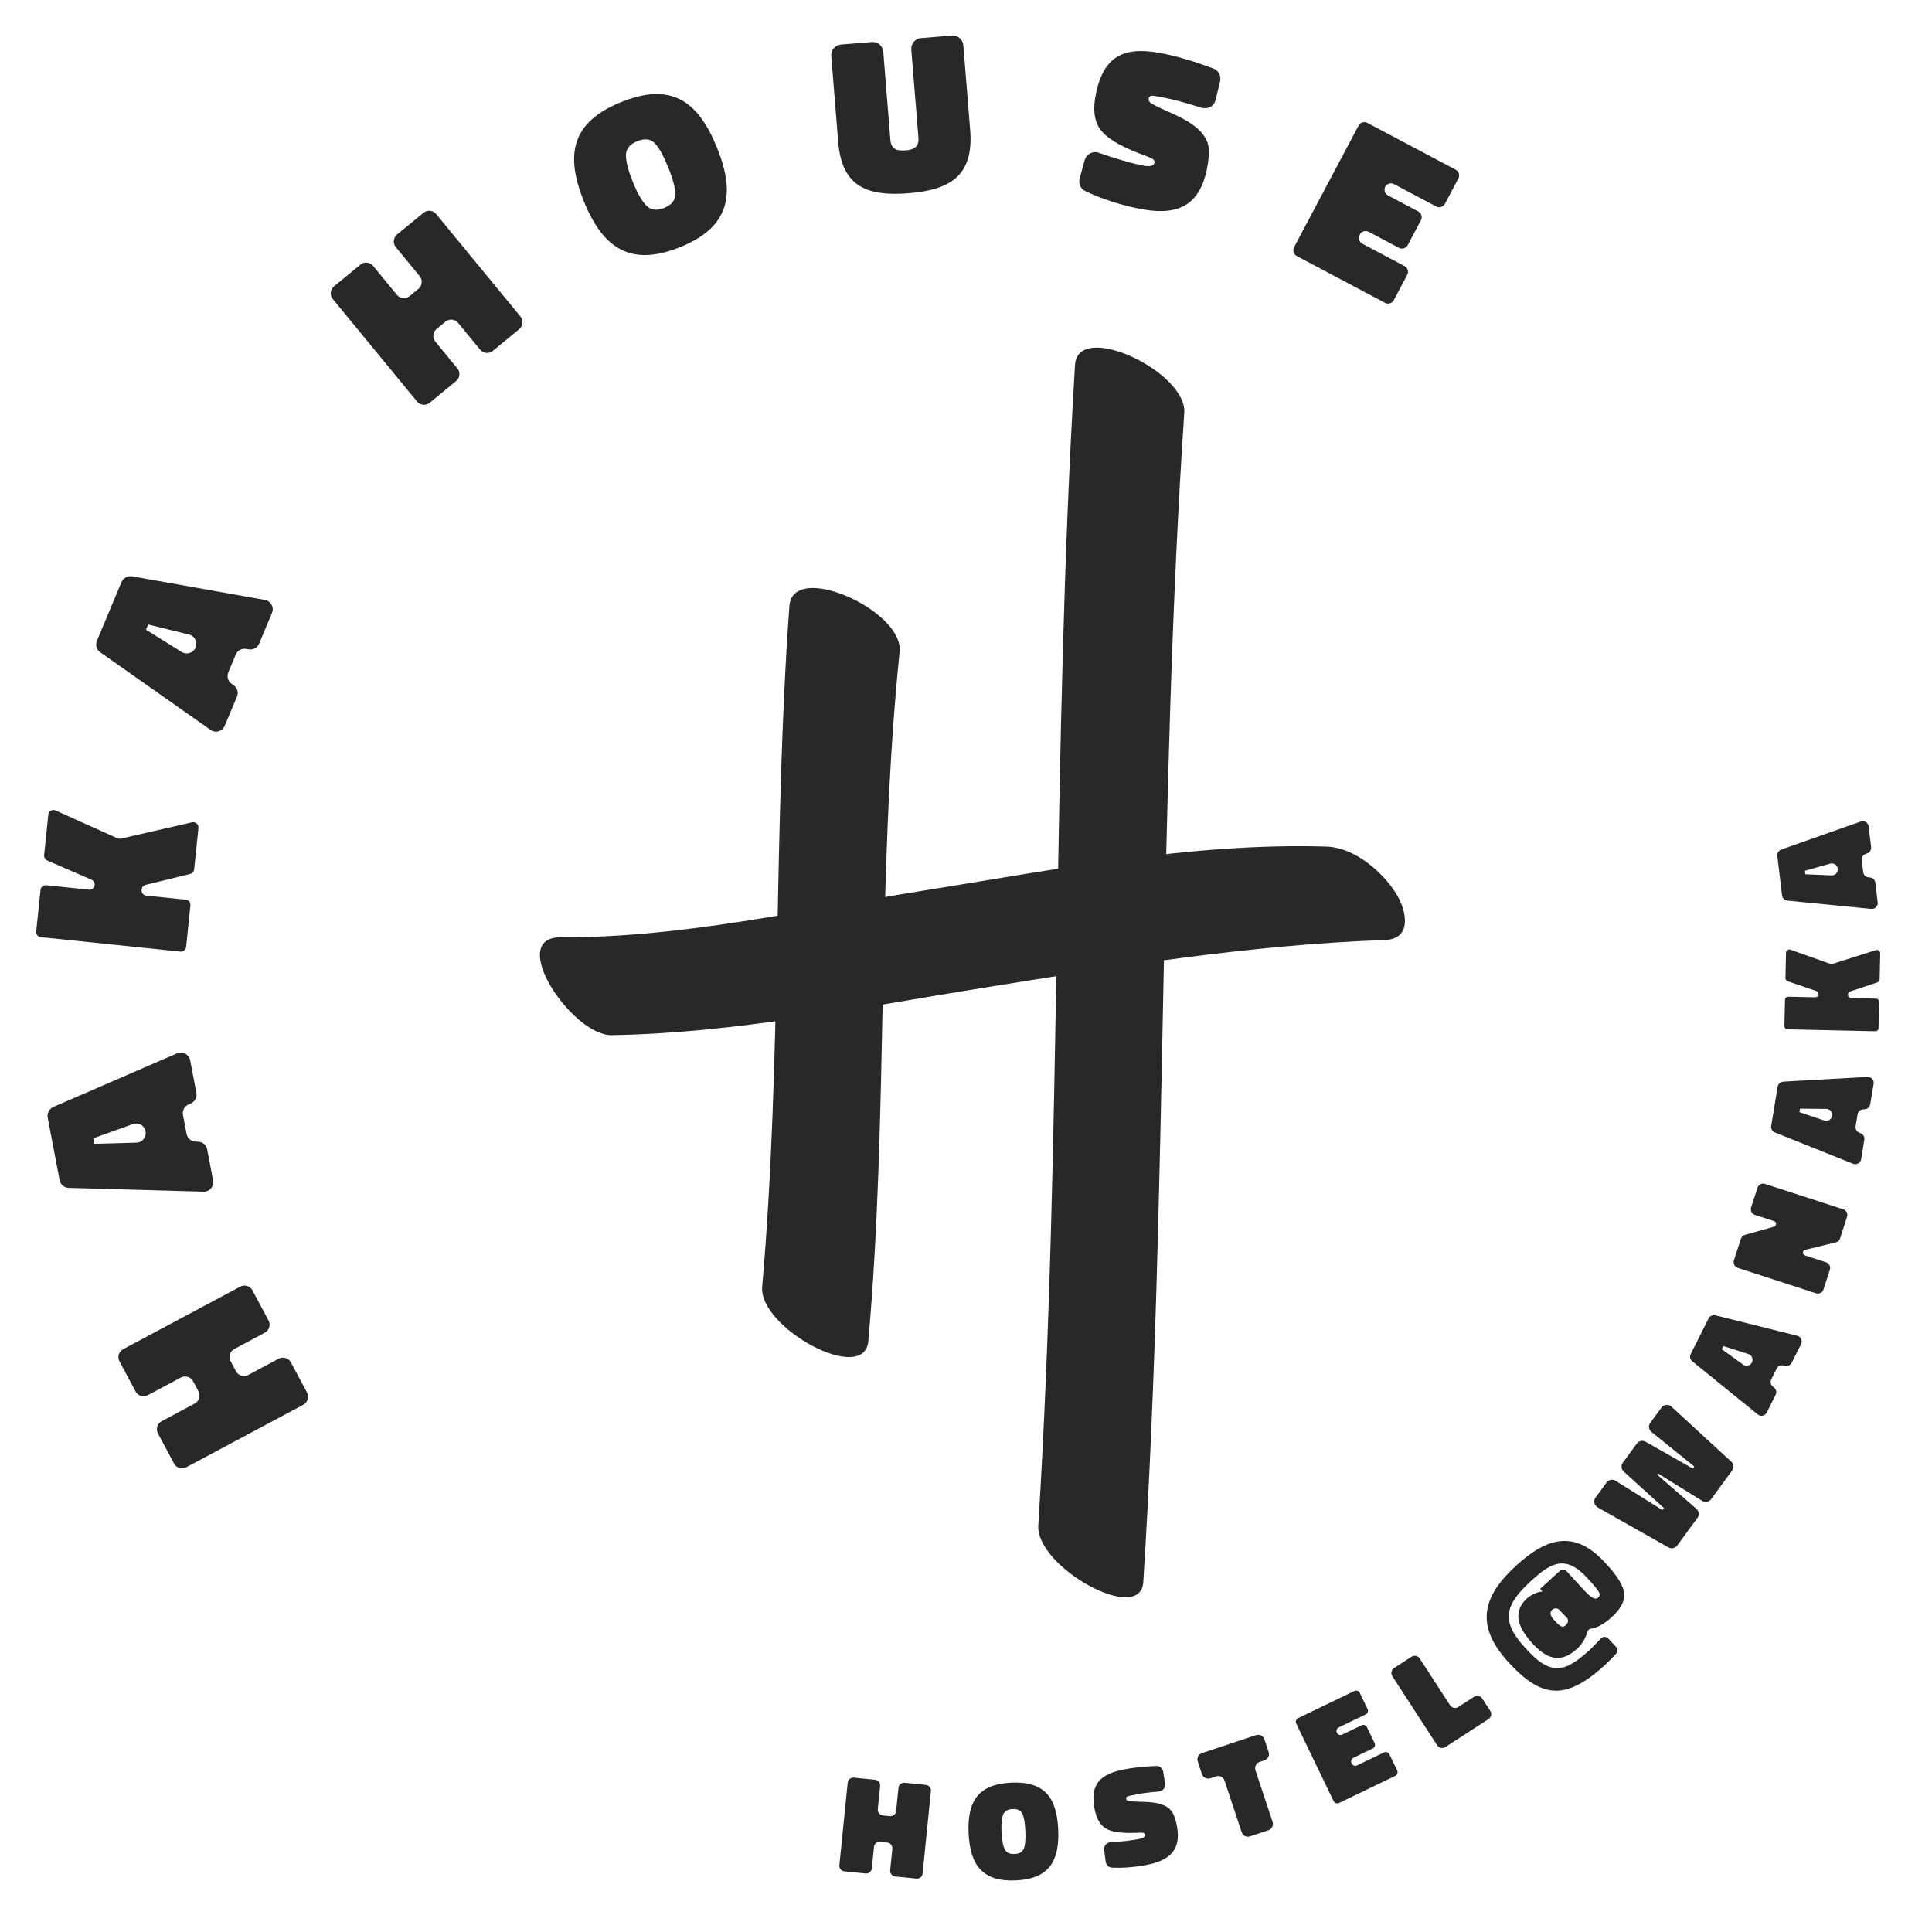 <svg xmlns="http://www.w3.org/2000/svg" id="a" data-name="Layer 1" width="107.742mm" height="107.742mm" viewBox="0 0 305.411 305.409"><g><path d="m37.035,213.252c-.689.369-.953,1.235-.584,1.925l.854,1.601c.368.69,1.234.953,1.925.585l4.831-2.581c.69-.368,1.557-.105,1.925.585l2.547,4.769c.369.69.105,1.557-.585,1.926l-18.509,9.885c-.69.368-1.557.105-1.926-.585l-2.546-4.769c-.369-.69-.105-1.557.584-1.925l5.239-2.798c.69-.369.953-1.235.585-1.926l-.854-1.6c-.368-.69-1.235-.953-1.925-.585l-5.239,2.798c-.69.369-1.557.105-1.925-.584l-2.547-4.769c-.369-.69-.105-1.557.585-1.926l18.509-9.885c.69-.368,1.557-.105,1.926.585l2.546,4.769c.369.69.105,1.557-.584,1.925l-4.832,2.58Z" fill="#282828"></path><path d="m10.854,187.779c-.69-.013-1.293-.513-1.427-1.212l-1.887-9.884c-.133-.699.242-1.386.873-1.688l19.559-8.477c.903-.39,1.909.143,2.09,1.086l.986,5.169c.127.664-.214,1.344-.844,1.646l-.435.191c-.63.302-.971.981-.844,1.646l.566,2.969c.141.733.742,1.233,1.468,1.24l.328.01c.725.007,1.327.507,1.46,1.205l.94,4.925c.181.943-.56,1.809-1.508,1.772l-21.327-.599Zm4.063-6.966l6.662-.186c.935-.034,1.604-.886,1.431-1.794-.173-.908-1.109-1.453-1.991-1.14l-6.269,2.246.167.873Z" fill="#282828"></path><path d="m29.374,142.225c.46.048.777.438.729.898l-.681,6.578c-.048.46-.438.777-.898.729l-22.07-2.285c-.46-.048-.777-.438-.729-.897l.682-6.579c.047-.46.438-.776.897-.729l6.756.7c.46.047.85-.27.897-.729.037-.354-.178-.697-.485-.837l-7.013-3.05c-.308-.139-.522-.482-.485-.837l.663-6.401c.059-.566.629-.9,1.142-.669l9.803,4.411c.138.051.351.072.495.052l11.278-2.586c.55-.122,1.075.326,1.017.892l-.678,6.543c-.037.354-.278.615-.611.724l-7.079,1.733c-.333.109-.574.37-.611.724l-.007.07c-.048.46.27.851.729.898l6.26.647Z" fill="#282828"></path><path d="m15.836,103.104c-.568-.392-.794-1.142-.52-1.798l3.887-9.284c.274-.656.968-1.021,1.659-.925l20.991,3.736c.968.174,1.514,1.173,1.143,2.059l-2.032,4.855c-.261.624-.921,1.003-1.613.906l-.468-.08c-.691-.098-1.352.282-1.612.905l-1.168,2.788c-.288.689-.062,1.439.539,1.846l.268.188c.602.406.827,1.156.553,1.812l-1.937,4.626c-.371.886-1.466,1.198-2.236.645l-17.453-12.28Zm7.236-3.563l5.657,3.525c.799.488,1.827.147,2.185-.705.357-.854-.123-1.825-1.03-2.051l-6.468-1.59-.344.82Z" fill="#282828"></path><path d="m72.42,51.045c-.497-.604-1.397-.692-2.002-.195l-1.4,1.151c-.604.497-.692,1.397-.195,2.002l3.478,4.229c.497.604.409,1.506-.195,2.002l-4.175,3.433c-.604.497-1.506.409-2.002-.195l-13.324-16.204c-.497-.604-.409-1.506.195-2.002l4.175-3.434c.604-.496,1.505-.408,2.002.195l3.771,4.587c.497.604,1.397.692,2.002.195l1.4-1.151c.604-.497.692-1.397.195-2.002l-3.771-4.587c-.496-.604-.408-1.505.195-2.002l4.175-3.433c.604-.497,1.506-.409,2.002.195l13.324,16.205c.497.604.409,1.505-.195,2.002l-4.175,3.433c-.604.497-1.505.409-2.002-.195l-3.478-4.229Z" fill="#282828"></path><path d="m107.502,39.069c-7.782,3.144-12.19.207-15.201-7.245-3.011-7.453-1.919-12.535,5.896-15.692,7.848-3.17,12.131-.259,15.154,7.227,2.997,7.419,1.932,12.567-5.85,15.711Zm-5.286-6.533c.695.678,1.627.8,2.781.334,1.121-.453,1.72-1.155,1.749-2.126.03-.971-.352-2.39-1.124-4.302-.759-1.88-1.47-3.165-2.166-3.843-.649-.658-1.567-.748-2.722-.281-1.154.466-1.753,1.168-1.782,2.139s.318,2.403,1.078,4.282c.759,1.88,1.49,3.119,2.186,3.797Z" fill="#282828"></path><path d="m137.83,6.646c.922-.074,1.726.609,1.8,1.531l1.119,13.896c.122,1.523,1.002,1.81,2.384,1.698,1.383-.111,2.169-.531,2.047-2.056l-1.119-13.895c-.074-.922.61-1.726,1.532-1.8l4.892-.395c.922-.073,1.726.61,1.8,1.532l1.082,13.435c.57,7.089-3.06,9.415-9.688,9.948-6.593.53-10.604-1.002-11.179-8.126l-1.093-13.576c-.074-.922.61-1.726,1.567-1.803l4.856-.391Z" fill="#282828"></path><path d="m192.141,15.839c-.255,1.037-1.207,1.417-2.182,1.212-2.314-.743-4.066-1.222-5.284-1.479-1.496-.315-2.373-.464-2.631-.446-.266.054-.407.205-.458.449-.052.243.043.481.292.679.249.198,1.067.625,2.463,1.247,2.492,1.106,6.456,2.815,6.736,5.963.067.887-.028,2.029-.322,3.421-1.291,6.123-5.236,7.253-10.907,6.057-2.783-.587-5.682-1.489-8.256-2.723-.764-.343-1.131-1.184-.928-1.977l.806-2.955c.253-.855,1.13-1.396,2-1.213,2.876,1.006,5.171,1.672,7.05,2.068,1.217.257,1.867.104,1.978-.419.051-.243-.051-.446-.308-.609-.256-.163-.992-.464-2.173-.895-3.126-1.205-5.184-2.475-6.104-3.795-.955-1.328-1.18-3.192-.658-5.663,1.351-6.401,4.926-7.5,10.944-6.23,2.191.463,4.757,1.222,7.618,2.298l.035.007c.771.309,1.208,1.164,1.032,1.999l-.743,3.004Z" fill="#282828"></path><path d="m214.781,19.821c.25-.472.875-.663,1.378-.396l13.981,7.414c.471.25.662.875.413,1.347l-2.133,4.021c-.267.503-.892.694-1.363.444l-6.692-3.549c-.502-.267-1.127-.075-1.377.396-.267.503-.075,1.128.428,1.395l4.807,2.549c.472.25.663.875.413,1.347l-2.1,3.958c-.267.503-.892.695-1.362.445l-4.808-2.55c-.502-.267-1.127-.074-1.377.396l-.051.095c-.267.502-.074,1.127.429,1.394l6.691,3.55c.472.25.663.875.413,1.346l-2.133,4.021c-.267.503-.892.694-1.362.444l-13.981-7.414c-.503-.267-.694-.892-.428-1.395l10.214-19.259Z" fill="#282828"></path></g><g><path d="m141.06,292.253c.05-.486-.309-.924-.795-.974l-1.128-.113c-.486-.049-.924.309-.974.795l-.343,3.405c-.049.486-.487.845-.974.795l-3.36-.338c-.486-.05-.845-.487-.796-.974l1.314-13.045c.05-.486.487-.845.974-.796l3.361.339c.486.049.844.487.795.974l-.372,3.692c-.049.486.309.925.795.974l1.128.113c.486.049.925-.309.974-.795l.372-3.692c.049-.486.487-.845.974-.795l3.36.338c.486.049.845.487.796.974l-1.314,13.045c-.05.486-.487.845-.974.796l-3.361-.339c-.486-.049-.844-.487-.795-.974l.343-3.405Z" fill="#282828"></path><path d="m160.586,297.255c-5.24.244-7.232-2.399-7.467-7.417s1.46-7.789,6.722-8.035c5.284-.246,7.208,2.355,7.443,7.396.233,4.995-1.459,7.812-6.698,8.057Zm-1.767-4.946c.27.544.794.809,1.571.771.755-.035,1.253-.325,1.471-.892.219-.566.287-1.481.227-2.77-.059-1.266-.212-2.171-.482-2.714-.247-.522-.77-.766-1.547-.729-.777.037-1.275.327-1.494.894-.218.566-.309,1.482-.249,2.748.059,1.266.233,2.147.504,2.691Z" fill="#282828"></path><path d="m184.178,281.974c.104.659-.354,1.108-.965,1.226-1.514.132-2.64.279-3.404.426-.938.18-1.48.306-1.625.379-.141.095-.185.217-.155.369.028.153.142.268.333.321s.767.103,1.721.123c1.705.036,4.403.062,5.326,1.81.254.495.475,1.177.642,2.051.736,3.843-1.266,5.448-4.824,6.13-1.747.334-3.637.515-5.419.426-.523-.013-.938-.408-1.013-.915l-.251-1.898c-.061-.555.314-1.079.86-1.184,1.902-.115,3.386-.286,4.565-.512.764-.146,1.102-.392,1.039-.72-.029-.152-.138-.245-.325-.277-.187-.032-.685-.027-1.469.01-2.094.062-3.588-.173-4.438-.712-.872-.535-1.452-1.556-1.749-3.105-.77-4.019,1.026-5.517,4.804-6.239,1.376-.264,3.038-.446,4.948-.518l.022-.005c.519-.009.978.379,1.078.903l.298,1.912Z" fill="#282828"></path><path d="m189.343,278.473c-.188-.569.107-1.159.677-1.349l8.54-2.836c.549-.183,1.139.113,1.327.683l.658,1.982c.183.548-.113,1.139-.661,1.32l-.76.252c-.548.183-.844.772-.654,1.342l2.703,8.14c.182.548-.113,1.138-.662,1.32l-2.91.967c-.548.182-1.138-.114-1.32-.662l-2.703-8.14c-.189-.569-.779-.865-1.327-.684l-.907.302c-.569.188-1.159-.107-1.341-.655l-.659-1.982Z" fill="#282828"></path><path d="m204.898,272.442c-.145-.3-.01-.686.311-.841l8.908-4.298c.301-.145.687-.01.831.29l1.236,2.562c.154.32.021.706-.28.852l-4.264,2.057c-.32.155-.455.541-.311.841.154.32.54.455.86.301l3.063-1.478c.3-.146.686-.011.831.29l1.217,2.522c.154.32.02.706-.28.851l-3.063,1.478c-.32.155-.455.541-.31.841l.028.061c.155.32.541.455.861.3l4.264-2.057c.301-.146.687-.011.831.29l1.236,2.562c.154.32.02.706-.28.851l-8.909,4.298c-.32.155-.706.021-.86-.3l-5.921-12.272Z" fill="#282828"></path><path d="m228.484,276.178c-.429.278-1.014.154-1.292-.275l-7.091-10.927c-.277-.429-.153-1.013.275-1.291l2.76-1.791c.429-.278,1.013-.153,1.291.275l4.804,7.402c.278.429.863.554,1.292.275l2.498-1.622c.429-.278,1.014-.153,1.292.275l1.271,1.958c.278.429.153,1.013-.275,1.291l-6.824,4.429Z" fill="#282828"></path><path d="m254.037,247.351c1.723,1.889,2.629,3.409,2.717,4.593.087,1.185-.567,2.413-1.963,3.687-1.165,1.064-2.247,1.66-3.214,1.82-.174.008-.335.095-.449.199-.115.105-.199.212-.221.353-.284,1.041-.828,1.929-1.6,2.633-2.676,2.442-4.854,1.572-7.103-.891-1.963-2.151-3.354-4.764-.81-7.086.46-.42,1.444-.957,2.077-1.022l.364-.062-.375-.411,3.087-2.816c.328-.3.831-.277,1.131.052l2.337,2.561c.795.87,1.368,1.4,1.722,1.59.368.205.667.203.913-.021.247-.225.291-.506.117-.829-.158-.337-.649-.942-1.474-1.845l-.27-.296c-3.477-3.809-5.717-2.637-8.919.285-4.104,3.746-4.991,6.271-1.109,10.522,1.798,1.971,3.976,4.226,6.803,2.97.947-.413,2.167-1.285,3.628-2.619l1.652-1.718c.33-.331.832-.309,1.133-.012l1.261,1.348c.286.281.279.769.014,1.07-.744.801-1.339,1.402-1.766,1.792-6.223,5.679-10.028,5.301-15.303-.479-5.35-5.861-3.976-10.456,1.263-15.235,4.893-4.466,9.261-5.714,14.101-.41l.255.278Zm-7.242,9.739c.247.105.47.053.683-.142.082-.075.166-.182.249-.288.234-.304.176-.731-.11-1.012s-.603-.594-.962-.988l-.15-.164c-.284-.312-.787-.335-1.115-.035-.657.6-.027,1.289.422,1.781.435.477.752.759.984.848Z" fill="#282828"></path><path d="m252.549,238.281c-.542-.314-.701-1.037-.333-1.539l1.761-2.402c.328-.448.932-.558,1.406-.265l7.409,4.63.236-.322-6.359-5.763c-.391-.368-.451-.964-.122-1.412l2.207-3.012c.315-.431.9-.553,1.37-.291l7.477,4.238.236-.323-6.774-5.459c-.435-.347-.518-.986-.188-1.435l1.773-2.42c.367-.502,1.104-.568,1.567-.146l9.469,8.702c.403.351.45.964.136,1.394l-3.312,4.519c-.328.448-.944.575-1.419.282l-6.979-4.314-.149.166,6.209,5.403c.422.365.5.973.172,1.421l-3.219,4.393c-.315.431-.901.553-1.371.291l-11.202-6.335Z" fill="#282828"></path><path d="m267.514,215.196c-.338-.269-.446-.746-.247-1.144l2.819-5.622c.199-.397.646-.596,1.074-.506l12.928,3.227c.596.149.894.796.624,1.333l-1.475,2.939c-.189.378-.617.586-1.044.496l-.288-.07c-.428-.09-.855.118-1.045.496l-.847,1.688c-.209.417-.101.895.257,1.174l.159.129c.357.278.466.756.267,1.153l-1.404,2.801c-.27.537-.965.686-1.422.307l-10.356-8.401Zm4.664-1.913l3.376,2.439c.477.339,1.133.171,1.392-.346.26-.517.002-1.144-.555-1.323l-3.964-1.267-.249.496Z" fill="#282828"></path><path d="m274.694,200.42c-.486-.158-.758-.689-.6-1.176l1.112-3.424c.104-.316.368-.558.67-.623l4.551-1.278c.154-.044.266-.171.307-.298.076-.232-.024-.499-.278-.581l-3.043-.989c-.486-.157-.757-.689-.6-1.176l1.017-3.128c.158-.485.69-.757,1.176-.599l12.385,4.023c.485.158.757.69.599,1.176l-1.112,3.424c-.109.338-.375.579-.719.631l-4.798,1.175c-.175.037-.28.143-.328.291-.075.232.025.499.3.588l3.339,1.085c.486.158.758.689.6,1.176l-1.017,3.128c-.157.486-.689.757-1.176.599l-12.384-4.023Z" fill="#282828"></path><path d="m280.561,179.013c-.402-.157-.647-.581-.574-1.02l1.027-6.205c.072-.438.441-.761.876-.801l13.303-.748c.614-.034,1.09.496.991,1.088l-.537,3.245c-.069.416-.416.742-.851.782l-.296.019c-.435.041-.781.366-.851.783l-.309,1.863c-.076.461.169.885.593,1.045l.19.076c.424.161.669.584.597,1.022l-.512,3.092c-.099.592-.72.94-1.268.714l-12.381-4.956Zm3.889-3.209l3.947,1.33c.556.182,1.133-.173,1.227-.743.095-.57-.337-1.092-.922-1.099l-4.162-.036-.09.548Z" fill="#282828"></path><path d="m296.557,157.864c.289.007.506.233.5.522l-.092,4.132c-.006.289-.232.507-.521.5l-13.863-.305c-.289-.007-.506-.233-.5-.522l.091-4.132c.007-.289.233-.507.522-.5l4.243.093c.289.007.516-.211.522-.499.005-.223-.146-.426-.345-.497l-4.522-1.544c-.199-.071-.35-.274-.346-.497l.089-4.021c.008-.355.347-.593.677-.475l6.33,2.251c.089.024.222.027.312.007l6.894-2.183c.336-.104.686.148.678.504l-.09,4.11c-.005.222-.143.397-.344.481l-4.322,1.438c-.201.085-.339.26-.344.481v.045c-.007.289.21.516.499.521l3.933.087Z" fill="#282828"></path><path d="m282.542,142.369c-.43-.038-.783-.377-.835-.817l-.743-6.245c-.053-.44.212-.853.618-1.013l12.563-4.426c.58-.203,1.184.172,1.255.769l.389,3.265c.05.42-.192.829-.599.989l-.279.1c-.406.16-.648.57-.599.989l.224,1.875c.055.464.408.802.86.838l.204.021c.451.035.805.374.857.815l.37,3.11c.071.597-.429,1.104-1.018,1.039l-13.269-1.309Zm2.839-4.164l4.161.177c.584.02,1.039-.481.971-1.056-.068-.573-.628-.954-1.191-.798l-4.006,1.125.065.552Z" fill="#282828"></path></g><g><path d="m124.787,95.802c-2.59,35.847-1.183,71.788-4.301,107.598-.566,6.496,16.158,15.602,16.778,8.605,3.215-36.294,1.249-72.745,4.948-108.997.663-6.493-16.905-14.4-17.425-7.205h0Z" fill="#282828"></path><path d="m169.937,57.705c-3.694,61.089-2.035,122.355-5.802,183.443-.403,6.543,16.168,15.771,16.598,8.946,3.877-61.553,2.353-123.286,6.477-184.83.436-6.502-16.843-14.678-17.274-7.56h0Z" fill="#282828"></path><path d="m209.689,133.831c-21.283-.648-42.932,3.644-63.866,6.983-18.736,2.989-38.087,7.457-57.141,7.346-8.737-.051,1.759,15.575,8.014,15.474,19.583-.319,39.208-4.358,58.486-7.443,21.119-3.379,42.348-6.842,63.759-7.594,4.325-.152,3.441-4.607,1.806-7.26-2.192-3.557-6.646-7.372-11.058-7.507h0Z" fill="#282828"></path></g></svg>